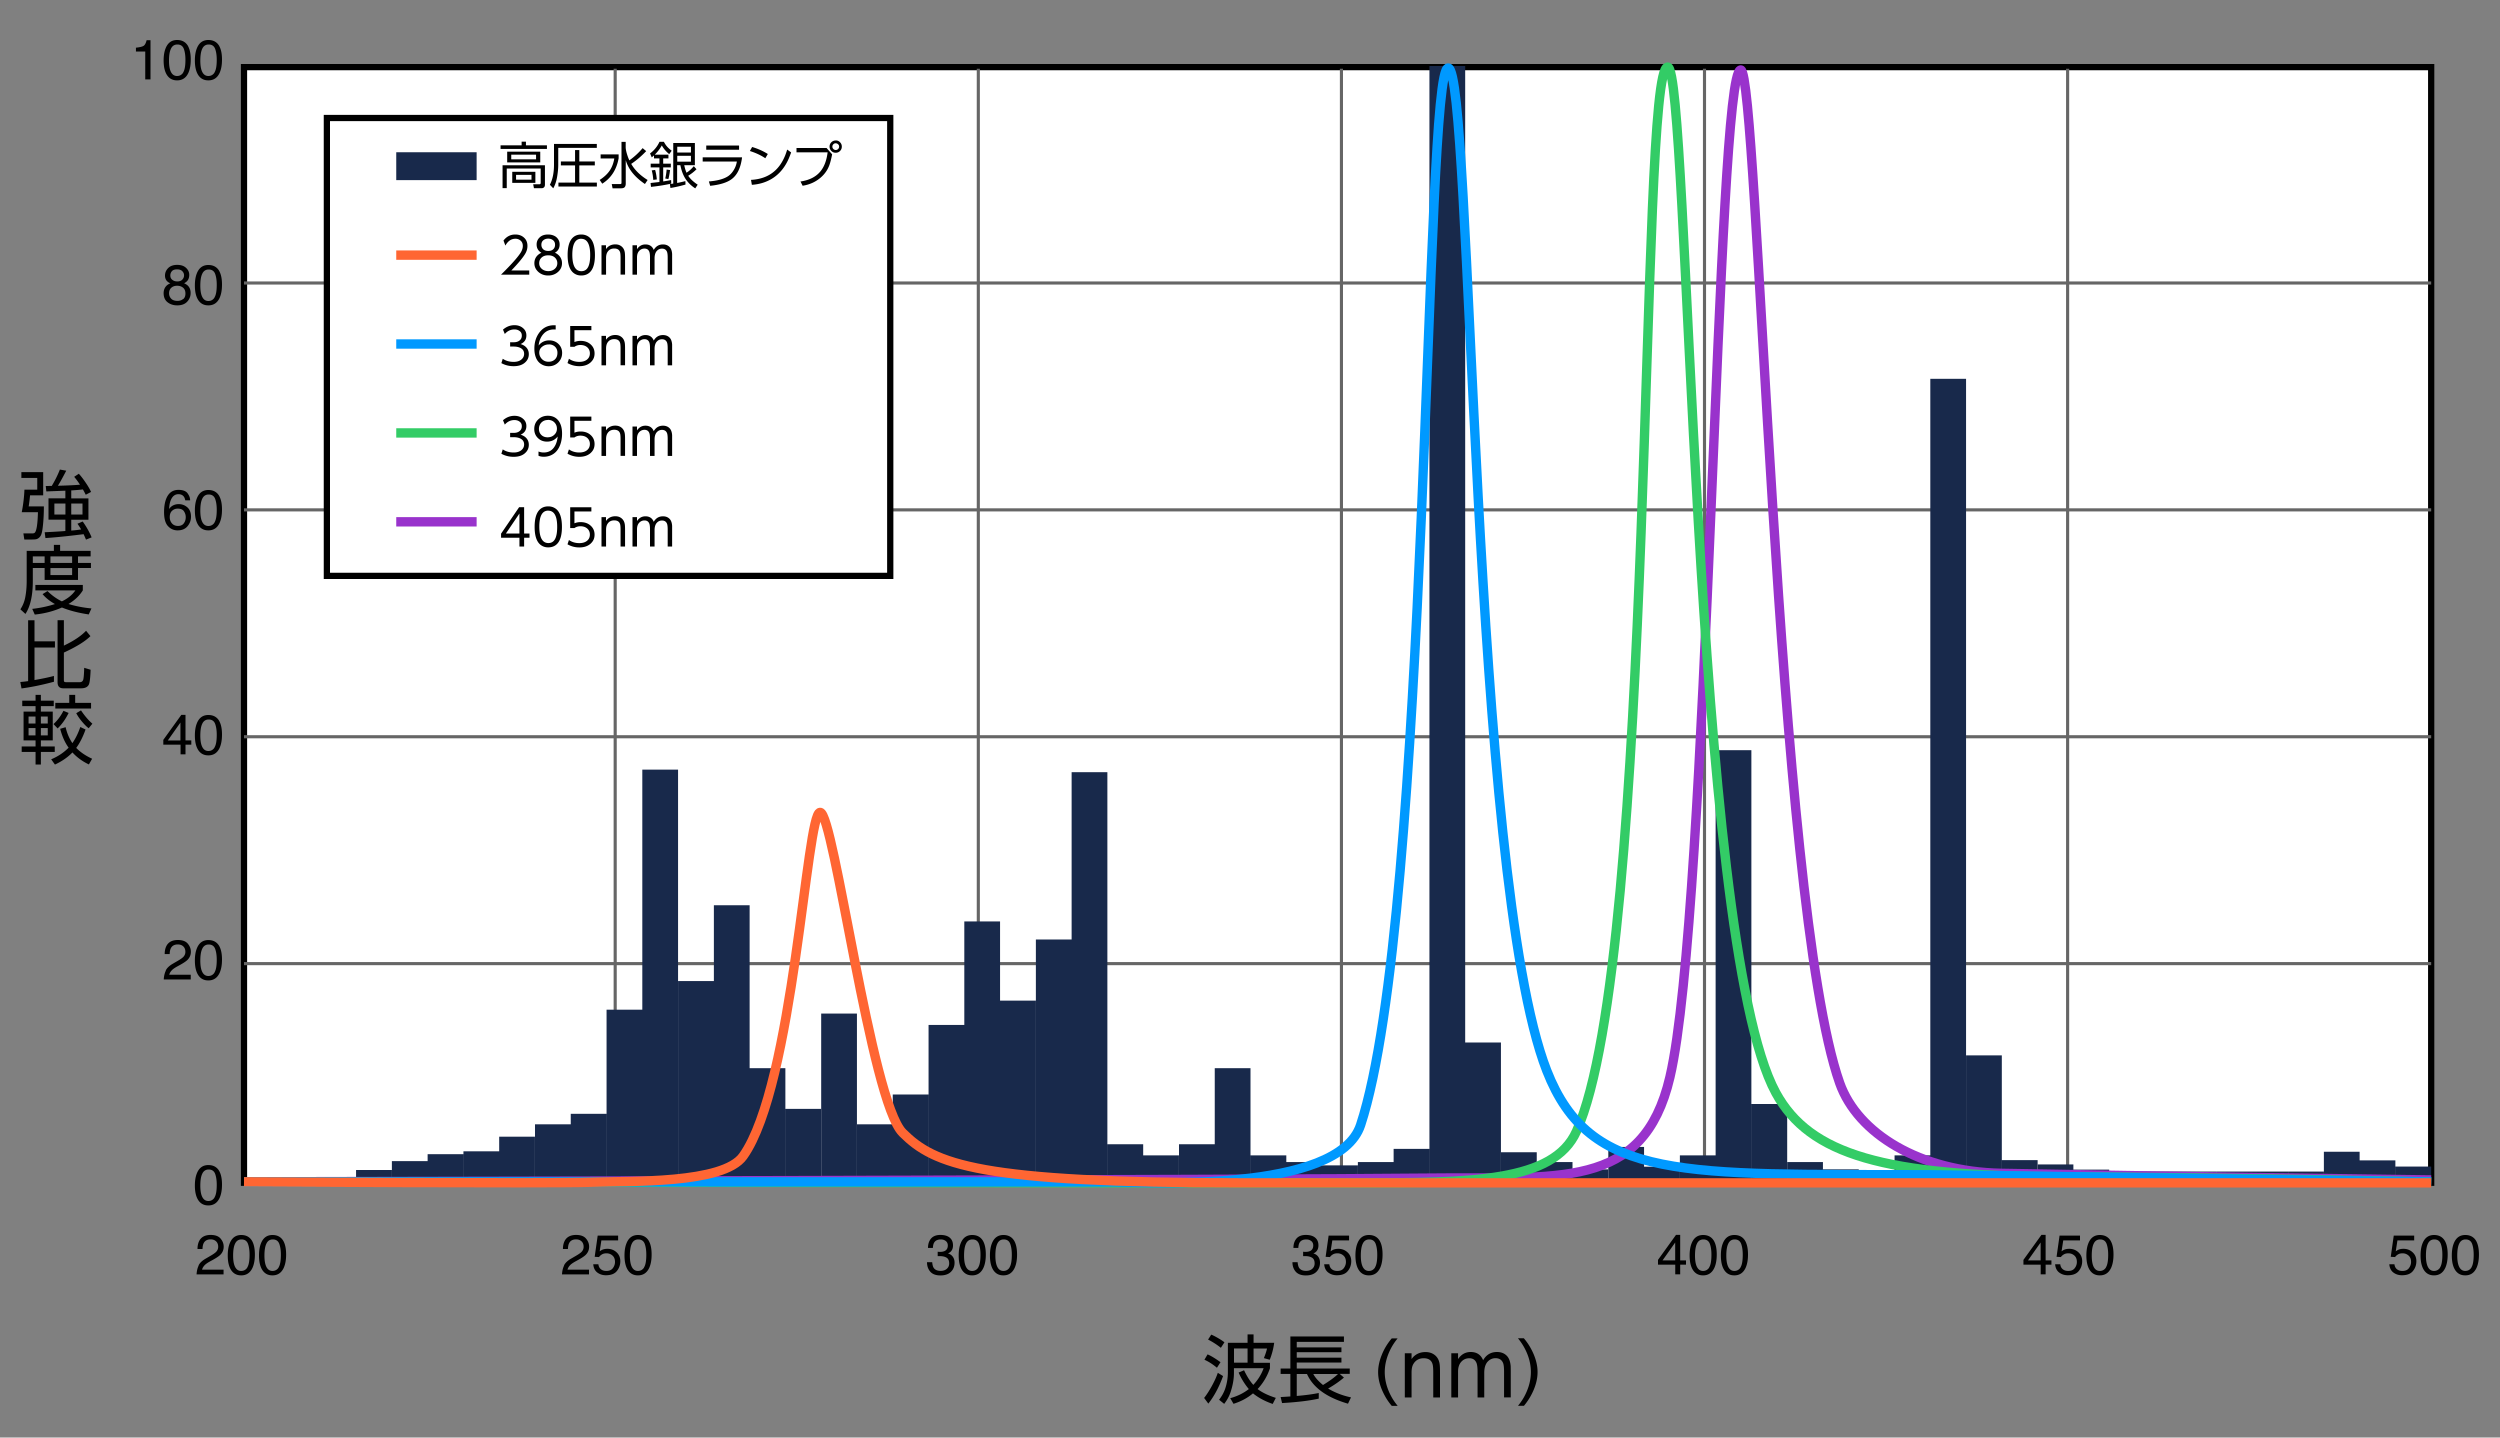 <svg xmlns="http://www.w3.org/2000/svg" id="a" viewBox="0 0 400 230"><rect x="0" y="0" width="400" height="230" fill="#808080" stroke="none"/><defs><style>.b{stroke:#3c6}.b,.c,.d,.e,.f,.g{stroke-miterlimit:10}.b,.c,.d,.f{stroke-width:1.5px}.b,.c,.d,.f,.g{fill:none}.h{fill:#18294b}.c{stroke:#93c}.d{stroke:#09f}.e{fill:#fff;stroke:#000}.f{stroke:#f63}.g{stroke:#666;stroke-width:.5px}</style></defs><path d="M39.04 10.74h349.95v178.5H39.04z" class="e"/><path d="M98.43 11v178.39M156.53 11v178.39M214.63 11v178.39M272.72 11v178.39M330.82 11v178.39M39.04 45.28h349.95M39.04 81.58h349.95M39.04 117.88h349.95M39.04 154.18h349.95" class="g"/><path d="M56.97 187.2h5.72v2.63h-5.72zM62.7 185.78h5.72v4.05H62.7zM68.42 184.67h5.72v5.17h-5.72zM74.15 184.21h5.72v5.62h-5.72zM79.87 181.87h5.72v7.96h-5.72zM85.6 179.89h5.72v9.94H85.6zM91.32 178.21h5.72v11.62h-5.72zM97.05 161.55h5.72v28.28h-5.72zM102.77 123.14h5.72v66.7h-5.72zM108.5 156.97h5.72v32.87h-5.72zM114.22 144.84h5.72v45h-5.72zM119.94 170.91h5.72v18.93h-5.72zM125.67 177.42h5.72v12.41h-5.72z" class="h"/><path d="M131.39 162.17h5.72v27.66h-5.72zM137.12 179.89h5.72v9.94h-5.72zM142.84 175.12h5.72v14.72h-5.72zM148.57 163.99h5.72v25.85h-5.72zM154.29 147.43h5.72v42.41h-5.72zM160.01 160.1h5.72v29.73h-5.72zM165.74 150.32h5.72v39.51h-5.72zM171.46 123.55h5.72v66.29h-5.72zM177.19 183.08h5.72v6.75h-5.72zM182.91 184.86h5.72v4.97h-5.72zM188.64 183.08h5.72v6.75h-5.72zM194.36 170.91h5.72v18.93h-5.72zM200.09 184.86h5.72v4.97h-5.72zM205.81 185.93h5.72v3.9h-5.72zM211.53 186.46h5.72v3.38h-5.72zM217.26 185.93h5.72v3.9h-5.72zM222.98 183.82h5.72v6.01h-5.72zM228.71 10.56h5.72v179.28h-5.72zM234.43 166.8h5.72v23.04h-5.72zM240.16 184.36h5.72v5.47h-5.72zM245.88 185.93h5.72v3.9h-5.72zM251.61 187.1h5.72v2.74h-5.72z" class="h"/><path d="M257.33 183.51h5.72v6.32h-5.72zM263.05 186.67h5.72v3.16h-5.72zM268.78 184.86h5.72v4.97h-5.72zM274.5 120.03h5.72v69.81h-5.72zM280.23 176.64h5.72v13.19h-5.72z" class="h"/><path d="M285.95 185.93h5.72v3.9h-5.72zM291.68 187.1h5.72v2.74h-5.72z" class="h"/><path d="M297.4 187.6h5.72v2.23h-5.72zM303.13 184.86h5.72v4.97h-5.72zM308.85 60.61h5.72v129.23h-5.72z" class="h"/><path d="M314.57 168.86h5.72v20.98h-5.72zM320.3 185.62h5.72v4.21h-5.72z" class="h"/><path d="M326.02 186.31h5.72v3.53h-5.72zM331.75 187.14h5.72v2.69h-5.72zM337.47 187.45h5.72v2.39h-5.72zM343.2 187.45h5.72v2.39h-5.72zM348.92 187.45h5.72v2.39h-5.72zM354.65 187.45h5.72v2.39h-5.72zM360.37 187.45h5.72v2.39h-5.72z" class="h"/><path d="M366.09 187.45h5.72v2.39h-5.72zM371.82 184.28h5.72v5.56h-5.72zM377.54 185.66h5.72v4.18h-5.72zM383.27 186.65h5.72v3.18h-5.72z" class="h"/><path d="M39.04 189.09s168.18-.31 189.21-.59 34.65 2.15 38.94-16.17c6.24-26.65 7.47-161.14 11.33-161.14 2.8 0 5.61 133.18 15.83 162.09 2.87 8.11 12.83 14.19 25.82 14.45 25.09.5 68.82 1.06 68.82 1.06" class="c"/><path d="M39.04 189.09s117.05.17 178.01.17c18.45 0 31.51-.1 35.18-8.24 12.72-28.2 9.98-170.29 14.6-170.29 3.48 0 3.83 139.49 17.31 164.13 5.46 9.99 17.49 13.28 45.32 13.42 29.26.15 59.53.83 59.53.83" class="b"/><path d="m39.04 189.09 139.19.02c4.83 0 35.84 1.92 39.47-9.12 11.06-33.62 10.15-169.11 14.01-169.11s3.66 129.41 15.77 160.42c6.95 17.79 21.93 16.54 60.94 16.66 4.59.01 80.56 1.15 80.56 1.15" class="d"/><path d="M39.04 189.09s49.06.29 55.44.07 21.23.3 24.42-4.18c8.12-11.38 10.12-55 12.32-55s8.14 46.2 13.2 51.26 12.1 8.02 54.34 8.02h190.22" class="f"/><path d="M52.3 18.88h90.14v73.26H52.3z" class="e"/><path d="M63.4 24.36h12.86v4.46H63.4z" class="h"/><path d="M63.4 40.82h12.86" class="f"/><path d="M63.4 55.04h12.86" class="d"/><path d="M63.4 69.27h12.86" class="b"/><path d="M63.4 83.49h12.86" class="c"/><path d="M87.51 23.25v.58h-7.42v-.58h3.37v-.58h.69v.58h3.36Zm-.32 3.2v3.06c0 .2-.04.34-.12.43a.48.48 0 0 1-.37.17h-1.27l-.12-.63h.99c.14.01.21-.07.21-.23v-2.28h-5.43v3.13h-.67v-3.66h6.77Zm-.75-2.18v1.71h-5.29v-1.71h5.29Zm-.67.48H81.8v.74h3.97v-.74Zm-.11 2.74v1.77h-3.7v-1.77h3.7Zm-.62.49h-2.47v.77h2.47v-.77ZM88.65 23.03h6.84v.63h-6.17v2.67c0 .59-.06 1.24-.18 1.95-.12.72-.33 1.34-.62 1.85l-.54-.57c.44-.84.66-1.92.66-3.24v-3.29Zm6.52 2.8v.63h-2.48v2.76h2.81v.63h-6.15v-.63h2.66v-2.76h-2.27v-.63h2.27v-1.82h.68v1.82h2.48ZM96.1 24.7h2.88v.63c-.33 1.81-1.2 3.16-2.62 4.06l-.41-.6c.71-.46 1.24-.96 1.6-1.49.36-.53.61-1.18.74-1.95H96.1v-.65Zm4.9 1.53c.56.98 1.44 1.84 2.62 2.57l-.43.64c-1.64-1.11-2.66-2.38-3.07-3.82v3.74c0 .28-.07.49-.21.62-.11.1-.3.15-.56.15h-1.34l-.13-.68h1.3c.12 0 .2-.02.23-.07.02-.03.03-.08.03-.18v-6.5h.67v.84c0 .36.11.85.32 1.46.08.24.17.46.27.66.8-.58 1.51-1.23 2.12-1.96l.57.48c-.75.79-1.55 1.48-2.41 2.05ZM104.76 24.75h2.19v.59h-.84v.85h1.22v.59h-1.22v2.25c.53-.08.95-.16 1.27-.22l.02.57c-.94.21-2.02.39-3.24.52l-.07-.62c.17-.02.65-.07 1.42-.16v-2.34h-1.4v-.59h1.4v-.85h-.87v-.47c-.1.09-.22.19-.36.31l-.27-.63c.67-.5 1.17-1.12 1.51-1.86h.7c.16.3.33.56.51.76.19.22.44.44.74.67l-.4.54c-.5-.41-.89-.87-1.18-1.39a6.8 6.8 0 0 1-1.12 1.47Zm.06 2.44c.13.45.22.95.27 1.52l-.57.07c-.03-.52-.11-1.02-.24-1.52l.54-.07Zm2.39.02c-.08.61-.17 1.09-.27 1.44l-.5-.09c.11-.47.19-.95.22-1.43l.55.08Zm1.15 2.06c.42-.08.86-.18 1.3-.29l.02.55c-.84.24-1.64.42-2.41.55l-.09-.62c.25-.04.43-.07.54-.09v-6.49h3.46v3.55h-1.7c.08.42.2.82.36 1.2.38-.22.77-.57 1.17-1.04l.43.49c-.4.4-.85.75-1.33 1.04.33.5.84.98 1.52 1.43l-.39.59c-.68-.44-1.22-.98-1.61-1.61-.36-.58-.61-1.28-.77-2.1h-.52v2.82Zm2.19-5.79h-2.19v.92h2.19v-.92Zm0 1.45h-2.19v.94h2.19v-.94ZM112.43 25.17h6.3c-.21 1.69-.78 2.86-1.72 3.53-.74.53-1.87.87-3.38 1.03l-.21-.7c1.38-.11 2.4-.39 3.09-.85.39-.27.73-.66 1-1.17.19-.35.32-.74.39-1.17h-5.47v-.67Zm.57-1.88h5.25v.67H113v-.67ZM120.35 23.52c.93.28 1.76.65 2.5 1.12l-.4.68c-.7-.48-1.53-.86-2.47-1.16l.36-.64Zm-.05 6.06-.14-.8c1.49-.08 2.72-.52 3.68-1.33.76-.63 1.35-1.5 1.8-2.61.09-.24.2-.54.31-.91l.63.46c-.24.69-.49 1.27-.75 1.73-.87 1.56-2.13 2.61-3.78 3.13-.55.17-1.13.28-1.75.32ZM127.43 23.68h4.82l.89 1.01c-.13.68-.27 1.24-.42 1.67-.28.8-.75 1.48-1.41 2.05-.8.69-1.76 1.13-2.89 1.31l-.34-.68c1.43-.21 2.49-.76 3.2-1.63.6-.74.98-1.75 1.14-3.04h-4.98v-.7Zm6.3-1.21c.28 0 .52.11.71.33.17.19.25.4.25.66 0 .29-.11.54-.32.73-.19.17-.4.25-.66.25a.93.93 0 0 1-.73-.33.955.955 0 0 1-.25-.66.97.97 0 0 1 1-.97Zm-.02.45c-.15 0-.28.06-.39.18-.09.1-.14.22-.14.36 0 .16.06.29.18.4.1.09.22.14.36.14.16 0 .29-.06.4-.18.09-.1.14-.23.14-.36 0-.16-.06-.29-.18-.39a.53.53 0 0 0-.37-.14ZM80.55 38.5c.49-.65 1.12-.98 1.9-.98.63 0 1.14.21 1.52.63.28.31.42.71.42 1.2 0 .44-.12.85-.35 1.24-.37.63-1.11 1.52-2.22 2.68h2.86v.68h-4.52c.92-.91 1.67-1.69 2.25-2.36.42-.49.71-.87.88-1.14.24-.38.36-.75.36-1.1 0-.38-.13-.67-.39-.88a1.21 1.21 0 0 0-.8-.27c-.66 0-1.19.36-1.6 1.09l-.3-.8ZM88.79 40.44c.14.06.27.13.39.22.49.37.74.85.74 1.46 0 .55-.21 1.01-.64 1.39-.43.38-.95.57-1.57.57s-1.14-.19-1.57-.57c-.42-.38-.64-.84-.64-1.39 0-.64.27-1.14.8-1.5.11-.07.22-.13.33-.18-.07-.04-.13-.07-.18-.11-.39-.29-.59-.69-.59-1.21 0-.44.15-.81.46-1.11.33-.33.79-.49 1.38-.49.4 0 .77.09 1.09.27.26.15.46.37.61.66.1.21.14.43.14.67 0 .52-.2.93-.59 1.21-.05.04-.12.08-.18.11Zm-1.07.41c-.44 0-.78.11-1.04.34-.28.24-.41.55-.41.92s.14.67.42.91c.28.24.63.36 1.05.36.4 0 .74-.12 1.02-.36.28-.25.41-.55.41-.91s-.14-.68-.41-.92c-.26-.23-.61-.34-1.04-.34Zm0-2.67c-.34 0-.61.1-.82.29-.19.17-.28.4-.28.69s.09.52.28.71c.19.19.47.28.83.28.34 0 .61-.09.8-.28.19-.18.28-.42.28-.71s-.09-.52-.28-.69c-.21-.19-.48-.29-.82-.29ZM93 37.52c.43 0 .81.11 1.15.34.69.47 1.04 1.45 1.04 2.95 0 1.09-.19 1.91-.56 2.45-.38.55-.93.82-1.65.82-.41 0-.79-.11-1.12-.34-.69-.47-1.04-1.45-1.04-2.94 0-1.1.19-1.92.56-2.46.38-.55.92-.82 1.62-.82Zm0 .68c-.96 0-1.43.86-1.43 2.57s.48 2.62 1.45 2.62 1.41-.86 1.41-2.59-.48-2.59-1.43-2.59ZM96.96 43.95h-.72v-4.71h.72v.62c.1-.16.23-.29.37-.4.31-.24.68-.36 1.11-.36s.74.11 1.02.34c.3.25.47.6.52 1.05.02.2.03.46.03.8v2.65h-.72v-2.65c0-.38-.02-.65-.05-.82-.1-.48-.42-.71-.97-.71-.49 0-.86.2-1.1.61-.13.22-.2.53-.2.92v2.65ZM104.72 43.95H104v-2.72c0-.42-.03-.73-.1-.92-.13-.36-.39-.54-.78-.54-.34 0-.63.13-.86.38-.23.25-.34.6-.34 1.04v2.76h-.72v-4.71h.72v.63c.34-.51.79-.76 1.35-.76.65 0 1.09.29 1.33.88.34-.59.83-.88 1.48-.88.47 0 .84.16 1.11.47.2.24.32.59.35 1.06v3.31h-.71v-2.71c0-.46-.04-.78-.11-.95-.14-.34-.41-.51-.8-.51-.31 0-.58.11-.8.34-.26.26-.39.67-.39 1.23v2.61ZM83.28 55.04c.31.1.57.23.77.4.37.31.56.72.56 1.23 0 .55-.22 1.01-.66 1.38-.43.36-1.02.54-1.77.54-.7 0-1.36-.16-1.96-.49l.22-.7c.5.34 1.08.5 1.75.5.51 0 .91-.12 1.21-.36.3-.24.46-.55.46-.93 0-.46-.23-.79-.7-.99-.26-.11-.58-.17-.96-.17h-.58v-.69h.59c.33 0 .6-.07.82-.21.31-.2.46-.48.46-.85s-.14-.61-.43-.79c-.2-.13-.45-.2-.75-.2-.6 0-1.12.24-1.54.73l-.29-.7c.54-.47 1.15-.71 1.83-.71.58 0 1.05.17 1.43.52.32.29.48.66.48 1.12 0 .65-.31 1.11-.93 1.38ZM88.89 52.71h-.24c-.67 0-1.22.22-1.64.66-.47.49-.74 1.12-.83 1.91.44-.55 1.01-.82 1.7-.82.57 0 1.05.18 1.44.54.41.38.62.87.62 1.47s-.21 1.11-.62 1.52c-.41.4-.92.61-1.52.61-.46 0-.87-.12-1.25-.37-.37-.24-.65-.6-.82-1.06-.16-.41-.23-.88-.23-1.4 0-.93.23-1.73.68-2.4.6-.89 1.42-1.33 2.47-1.33.08 0 .16 0 .26.01v.68Zm-1.09 2.4c-.36 0-.69.1-.98.31-.36.25-.54.58-.54 1 0 .25.06.49.19.71.12.21.28.39.48.52.24.16.52.23.82.23.42 0 .76-.13 1.02-.38.27-.26.4-.61.4-1.06 0-.38-.12-.68-.35-.93-.26-.27-.61-.41-1.04-.41ZM94.62 52.15v.68h-2.71v1.9c.3-.13.63-.19.98-.19.63 0 1.15.17 1.56.52.46.39.68.88.68 1.49s-.22 1.06-.65 1.45c-.45.39-1.04.59-1.79.59-.68 0-1.31-.17-1.89-.5l.23-.69c.47.33 1.02.5 1.65.5.56 0 .99-.14 1.29-.41.28-.25.41-.57.41-.96s-.15-.74-.45-.99c-.28-.23-.64-.34-1.07-.34-.36 0-.68.1-.95.29h-.68v-3.33h3.4ZM96.96 58.45h-.72v-4.71h.72v.62c.1-.16.23-.29.37-.4.31-.24.68-.36 1.11-.36s.74.11 1.02.34c.3.25.47.6.52 1.05.02.2.03.46.03.8v2.65h-.72v-2.65c0-.38-.02-.65-.05-.82-.1-.48-.42-.71-.97-.71-.49 0-.86.2-1.1.61-.13.22-.2.53-.2.92v2.65ZM104.72 58.45H104v-2.72c0-.42-.03-.73-.1-.92-.13-.36-.39-.54-.78-.54-.34 0-.63.13-.86.38-.23.25-.34.6-.34 1.04v2.76h-.72v-4.71h.72v.63c.34-.51.79-.76 1.35-.76.65 0 1.09.29 1.33.88.34-.59.83-.88 1.48-.88.47 0 .84.16 1.11.47.2.24.32.59.35 1.06v3.31h-.71v-2.71c0-.46-.04-.78-.11-.95-.14-.34-.41-.51-.8-.51-.31 0-.58.11-.8.34-.26.26-.39.67-.39 1.23v2.61ZM83.28 69.54c.31.1.57.23.77.4.37.31.56.72.56 1.23 0 .55-.22 1.01-.66 1.38-.43.36-1.02.54-1.77.54-.7 0-1.36-.16-1.96-.49l.22-.7c.5.34 1.08.5 1.75.5.51 0 .91-.12 1.21-.36.3-.24.46-.55.46-.93 0-.46-.23-.79-.7-.99-.26-.11-.58-.17-.96-.17h-.58v-.69h.59c.33 0 .6-.07.82-.21.31-.2.46-.48.46-.85s-.14-.61-.43-.79c-.2-.13-.45-.2-.75-.2-.6 0-1.12.24-1.54.73l-.29-.7c.54-.47 1.15-.71 1.83-.71.58 0 1.05.17 1.43.52.32.29.48.66.48 1.12 0 .65-.31 1.11-.93 1.38ZM86.16 72.24c.25.1.53.16.83.16.8 0 1.4-.35 1.8-1.05.23-.4.38-.91.44-1.51-.44.55-1.01.82-1.7.82-.57 0-1.05-.18-1.43-.54-.41-.38-.62-.87-.62-1.48s.21-1.11.62-1.51.93-.61 1.55-.61c.69 0 1.24.24 1.64.71.42.49.64 1.21.64 2.14 0 .66-.1 1.26-.3 1.8-.25.66-.62 1.16-1.12 1.48-.44.28-.94.43-1.5.43-.32 0-.61-.05-.85-.16v-.68Zm1.48-5.04c-.4 0-.73.13-1 .39-.27.28-.41.62-.41 1.04 0 .34.1.64.31.88.26.3.61.46 1.07.46s.83-.15 1.12-.45c.25-.25.38-.56.38-.93 0-.4-.14-.74-.42-1.02-.26-.26-.61-.39-1.05-.39ZM94.62 66.65v.68h-2.71v1.9c.3-.13.63-.19.98-.19.63 0 1.15.17 1.56.52.46.39.68.88.68 1.49s-.22 1.06-.65 1.45c-.45.39-1.04.59-1.79.59-.68 0-1.31-.17-1.89-.5l.23-.69c.47.33 1.02.5 1.65.5.56 0 .99-.14 1.29-.41.28-.25.41-.57.41-.96s-.15-.74-.45-.99c-.28-.23-.64-.34-1.07-.34-.36 0-.68.1-.95.29h-.68v-3.33h3.4ZM96.96 72.95h-.72v-4.71h.72v.62c.1-.16.23-.29.37-.4.31-.24.68-.36 1.11-.36s.74.11 1.02.34c.3.25.47.6.52 1.05.02.2.03.46.03.8v2.65h-.72v-2.65c0-.38-.02-.65-.05-.82-.1-.48-.42-.71-.97-.71-.49 0-.86.2-1.1.61-.13.22-.2.53-.2.92v2.65ZM104.72 72.95H104v-2.72c0-.42-.03-.73-.1-.92-.13-.36-.39-.54-.78-.54-.34 0-.63.13-.86.38-.23.25-.34.6-.34 1.04v2.76h-.72v-4.71h.72v.63c.34-.51.79-.76 1.35-.76.65 0 1.09.29 1.33.88.34-.59.83-.88 1.48-.88.47 0 .84.16 1.11.47.2.24.32.59.35 1.06v3.31h-.71v-2.71c0-.46-.04-.78-.11-.95-.14-.34-.41-.51-.8-.51-.31 0-.58.11-.8.34-.26.26-.39.67-.39 1.23v2.61ZM83.86 87.45h-.75v-1.41h-2.94v-.65l2.89-4.24h.8v4.22h.86v.67h-.86v1.41Zm-2.92-2.08h2.17v-3.21l-2.17 3.21ZM87.72 81.02c.43 0 .81.11 1.15.34.69.47 1.04 1.45 1.04 2.95 0 1.09-.19 1.91-.56 2.45-.38.55-.93.82-1.65.82-.41 0-.79-.11-1.12-.34-.69-.47-1.04-1.45-1.04-2.94 0-1.1.19-1.92.56-2.46.38-.55.92-.82 1.62-.82Zm0 .68c-.96 0-1.43.86-1.43 2.57s.48 2.62 1.45 2.62 1.41-.86 1.41-2.59-.48-2.59-1.43-2.59ZM94.62 81.15v.68h-2.71v1.9c.3-.13.63-.19.98-.19.63 0 1.15.17 1.56.52.46.39.68.88.68 1.49s-.22 1.06-.65 1.45c-.45.39-1.04.59-1.79.59-.68 0-1.31-.17-1.89-.5l.23-.69c.47.33 1.02.5 1.65.5.56 0 .99-.14 1.29-.41.28-.25.41-.57.41-.96s-.15-.74-.45-.99c-.28-.23-.64-.34-1.07-.34-.36 0-.68.1-.95.29h-.68v-3.33h3.4ZM96.96 87.45h-.72v-4.71h.72v.62c.1-.16.23-.29.37-.4.31-.24.68-.36 1.11-.36s.74.11 1.02.34c.3.25.47.6.52 1.05.02.2.03.46.03.8v2.65h-.72v-2.65c0-.38-.02-.65-.05-.82-.1-.48-.42-.71-.97-.71-.49 0-.86.2-1.1.61-.13.22-.2.53-.2.92v2.65ZM104.72 87.45H104v-2.72c0-.42-.03-.73-.1-.92-.13-.36-.39-.54-.78-.54-.34 0-.63.13-.86.38-.23.25-.34.6-.34 1.04v2.76h-.72v-4.71h.72v.63c.34-.51.79-.76 1.35-.76.65 0 1.09.29 1.33.88.34-.59.83-.88 1.48-.88.47 0 .84.16 1.11.47.2.24.32.59.35 1.06v3.31h-.71v-2.71c0-.46-.04-.78-.11-.95-.14-.34-.41-.51-.8-.51-.31 0-.58.11-.8.34-.26.26-.39.67-.39 1.23v2.61ZM21.75 8.24v-.61c.57-.06.97-.15 1.2-.28.23-.13.39-.44.51-.92h.62v6.27h-.84V8.24h-1.48ZM30.1 7.41c.28.52.42 1.23.42 2.13 0 .86-.13 1.56-.38 2.12-.37.8-.97 1.2-1.81 1.2-.76 0-1.32-.33-1.69-.98-.31-.55-.46-1.28-.46-2.21 0-.71.09-1.33.28-1.84.35-.96.97-1.43 1.88-1.43.81 0 1.4.34 1.77 1.01Zm-.8 4.19c.24-.36.37-1.04.37-2.03 0-.71-.09-1.3-.26-1.76-.18-.46-.52-.69-1.03-.69-.47 0-.81.22-1.02.66-.22.44-.32 1.08-.32 1.94 0 .64.07 1.16.21 1.55.21.59.57.89 1.08.89.41 0 .74-.18.98-.54ZM35.1 7.41c.28.52.42 1.23.42 2.13 0 .86-.13 1.56-.38 2.12-.37.8-.97 1.2-1.81 1.2-.76 0-1.32-.33-1.69-.98-.31-.55-.46-1.28-.46-2.21 0-.71.09-1.33.28-1.84.35-.96.97-1.43 1.88-1.43.81 0 1.4.34 1.77 1.01Zm-.79 4.19c.24-.36.37-1.04.37-2.03 0-.71-.09-1.3-.26-1.76-.18-.46-.52-.69-1.03-.69-.47 0-.81.22-1.02.66-.22.44-.32 1.08-.32 1.94 0 .64.07 1.16.21 1.55.21.59.57.89 1.08.89.41 0 .74-.18.98-.54ZM26.75 45.01c-.23-.23-.35-.54-.35-.91 0-.47.17-.87.51-1.21.34-.34.82-.51 1.44-.51s1.08.16 1.42.48c.34.32.51.69.51 1.11 0 .39-.1.71-.3.95-.11.14-.28.27-.52.4.26.12.47.26.62.41.28.29.42.67.42 1.14 0 .55-.19 1.02-.56 1.41s-.9.58-1.58.58c-.61 0-1.13-.17-1.55-.5-.42-.33-.63-.82-.63-1.45 0-.37.09-.69.27-.96.18-.27.45-.48.81-.62-.22-.09-.39-.2-.51-.33Zm2.56 2.85c.24-.2.36-.49.36-.89s-.12-.72-.37-.93-.57-.32-.96-.32-.69.11-.93.32c-.24.22-.36.51-.36.89 0 .33.11.61.33.85.22.24.56.36 1.01.36.37 0 .67-.1.91-.3Zm-.15-3.12c.2-.2.29-.43.29-.7 0-.23-.09-.45-.28-.65-.19-.2-.47-.29-.85-.29s-.66.1-.82.29c-.17.2-.25.43-.25.69 0 .3.11.53.33.7.22.17.48.25.78.25.35 0 .62-.1.82-.29ZM35.1 43.41c.28.52.42 1.23.42 2.13 0 .86-.13 1.56-.38 2.12-.37.8-.97 1.2-1.81 1.2-.76 0-1.32-.33-1.69-.98-.31-.55-.46-1.28-.46-2.21 0-.71.09-1.33.28-1.84.35-.96.97-1.43 1.88-1.43.81 0 1.4.34 1.77 1.01Zm-.79 4.19c.24-.36.37-1.04.37-2.03 0-.71-.09-1.3-.26-1.76-.18-.46-.52-.69-1.03-.69-.47 0-.81.22-1.02.66-.22.44-.32 1.08-.32 1.94 0 .64.07 1.16.21 1.55.21.59.57.89 1.08.89.41 0 .74-.18.98-.54ZM30 78.92c.28.37.42.74.42 1.13h-.78c-.05-.25-.12-.44-.22-.58-.19-.26-.48-.4-.87-.4-.44 0-.79.2-1.05.61s-.41.99-.44 1.76c.18-.27.41-.47.69-.6.25-.12.53-.18.84-.18.53 0 .99.17 1.38.51s.59.84.59 1.51c0 .57-.19 1.08-.56 1.52-.37.44-.9.66-1.59.66-.59 0-1.1-.22-1.52-.67-.43-.45-.64-1.2-.64-2.26 0-.78.1-1.45.29-1.99.37-1.04 1.04-1.56 2.01-1.56.7 0 1.19.18 1.47.55Zm-.59 4.81c.21-.28.31-.61.31-.99 0-.32-.09-.63-.28-.92-.18-.29-.52-.44-1.01-.44-.34 0-.64.11-.89.34-.26.23-.38.57-.38 1.02 0 .4.12.73.35 1 .23.27.56.41.97.41s.73-.14.93-.42ZM35.1 79.41c.28.52.42 1.23.42 2.13 0 .86-.13 1.56-.38 2.12-.37.8-.97 1.2-1.81 1.2-.76 0-1.32-.33-1.69-.98-.31-.55-.46-1.28-.46-2.21 0-.71.09-1.33.28-1.84.35-.96.97-1.43 1.88-1.43.81 0 1.4.34 1.77 1.01Zm-.79 4.19c.24-.36.37-1.04.37-2.03 0-.71-.09-1.3-.26-1.76-.18-.46-.52-.69-1.03-.69-.47 0-.81.22-1.02.66-.22.44-.32 1.08-.32 1.94 0 .64.07 1.16.21 1.55.21.59.57.89 1.08.89.41 0 .74-.18.98-.54ZM28.89 120.69v-1.54h-2.76v-.77l2.88-4h.67v4.08h.93v.69h-.93v1.54h-.79Zm-.02-2.22v-2.86l-2.02 2.86h2.02ZM35.1 115.41c.28.52.42 1.23.42 2.13 0 .86-.13 1.56-.38 2.12-.37.8-.97 1.2-1.81 1.2-.76 0-1.32-.33-1.69-.98-.31-.55-.46-1.28-.46-2.21 0-.71.09-1.33.28-1.84.35-.96.97-1.43 1.88-1.43.81 0 1.4.34 1.77 1.01Zm-.79 4.19c.24-.36.37-1.04.37-2.03 0-.71-.09-1.3-.26-1.76-.18-.46-.52-.69-1.03-.69-.47 0-.81.22-1.02.66-.22.44-.32 1.08-.32 1.94 0 .64.07 1.16.21 1.55.21.59.57.89 1.08.89.41 0 .74-.18.98-.54ZM26.52 155.28c.19-.4.58-.77 1.14-1.09l.84-.49c.38-.22.64-.41.8-.56.24-.24.36-.52.36-.84 0-.37-.11-.66-.33-.87s-.51-.32-.88-.32c-.54 0-.92.21-1.12.62-.11.22-.17.53-.18.92h-.8c0-.55.11-.99.3-1.34.34-.61.95-.91 1.81-.91.72 0 1.25.19 1.58.58s.5.82.5 1.3c0 .5-.18.93-.53 1.29-.21.21-.57.46-1.1.76l-.6.33c-.29.16-.51.31-.68.45-.29.26-.48.54-.55.85h3.44v.75H26.2c.03-.54.14-1.01.34-1.42ZM35.1 151.41c.28.52.42 1.23.42 2.13 0 .86-.13 1.56-.38 2.12-.37.8-.97 1.21-1.81 1.21-.76 0-1.32-.33-1.69-.98-.31-.55-.46-1.28-.46-2.21 0-.71.09-1.33.28-1.84.35-.96.97-1.43 1.88-1.43.81 0 1.4.34 1.77 1.01Zm-.79 4.19c.24-.36.37-1.04.37-2.03 0-.71-.09-1.3-.26-1.76-.18-.46-.52-.69-1.03-.69-.47 0-.81.22-1.02.66-.22.44-.32 1.08-.32 1.94 0 .64.07 1.16.21 1.55.21.59.57.89 1.08.89.41 0 .74-.18.98-.54ZM35.1 187.41c.28.52.42 1.23.42 2.13 0 .86-.13 1.56-.38 2.12-.37.8-.97 1.21-1.81 1.21-.76 0-1.32-.33-1.69-.98-.31-.55-.46-1.28-.46-2.21 0-.71.09-1.33.28-1.84.35-.96.97-1.43 1.88-1.43.81 0 1.4.34 1.77 1.01Zm-.79 4.19c.24-.36.37-1.04.37-2.03 0-.71-.09-1.3-.26-1.76-.18-.46-.52-.69-1.03-.69-.47 0-.81.22-1.02.66-.22.44-.32 1.08-.32 1.94 0 .64.07 1.16.21 1.55.21.59.57.89 1.08.89.41 0 .74-.18.98-.54ZM31.77 202.47c.19-.4.58-.77 1.14-1.09l.84-.49c.38-.22.64-.41.8-.56.24-.24.36-.52.36-.84 0-.37-.11-.66-.33-.87s-.51-.32-.88-.32c-.54 0-.92.21-1.12.62-.11.22-.17.53-.18.92h-.8c0-.55.11-.99.3-1.34.34-.61.95-.91 1.81-.91.72 0 1.25.19 1.58.58s.5.82.5 1.3c0 .5-.18.93-.53 1.29-.21.21-.57.46-1.1.76l-.6.33c-.29.16-.51.31-.68.45-.29.26-.48.54-.55.85h3.44v.75h-4.32c.03-.54.14-1.01.34-1.42ZM40.36 198.6c.28.52.42 1.23.42 2.13 0 .86-.13 1.56-.38 2.12-.37.8-.97 1.21-1.81 1.21-.76 0-1.32-.33-1.69-.98-.31-.55-.46-1.28-.46-2.21 0-.71.09-1.33.28-1.84.35-.96.97-1.43 1.88-1.43.81 0 1.4.34 1.77 1.01Zm-.8 4.19c.24-.36.37-1.04.37-2.03 0-.71-.09-1.3-.26-1.76-.18-.46-.52-.69-1.03-.69-.47 0-.81.22-1.02.66-.22.44-.32 1.08-.32 1.94 0 .64.07 1.16.21 1.55.21.59.57.89 1.08.89.41 0 .74-.18.98-.54ZM45.36 198.6c.28.52.42 1.23.42 2.13 0 .86-.13 1.56-.38 2.12-.37.8-.97 1.21-1.81 1.21-.76 0-1.32-.33-1.69-.98-.31-.55-.46-1.28-.46-2.21 0-.71.09-1.33.28-1.84.35-.96.97-1.43 1.88-1.43.81 0 1.4.34 1.77 1.01Zm-.79 4.19c.24-.36.37-1.04.37-2.03 0-.71-.09-1.3-.26-1.76-.18-.46-.52-.69-1.03-.69-.47 0-.81.22-1.02.66-.22.44-.32 1.08-.32 1.94 0 .64.07 1.16.21 1.55.21.59.57.89 1.08.89.41 0 .74-.18.98-.54ZM90.24 202.47c.19-.4.58-.77 1.14-1.09l.84-.49c.38-.22.64-.41.8-.56.24-.24.36-.52.36-.84 0-.37-.11-.66-.33-.87s-.51-.32-.88-.32c-.54 0-.92.21-1.12.62-.11.22-.17.53-.18.92h-.8c0-.55.11-.99.3-1.34.34-.61.95-.91 1.81-.91.72 0 1.25.19 1.58.58s.5.82.5 1.3c0 .5-.18.93-.53 1.29-.21.21-.57.46-1.1.76l-.6.33c-.29.16-.51.31-.68.45-.29.26-.48.54-.55.85h3.44v.75h-4.32c.03-.54.14-1.01.34-1.42ZM95.74 202.28c.05.45.26.76.63.94.19.09.4.13.65.13.47 0 .82-.15 1.04-.45s.34-.63.34-.99c0-.44-.13-.78-.4-1.02s-.59-.36-.96-.36c-.27 0-.51.05-.7.16-.2.11-.36.25-.5.44l-.69-.04.48-3.39h3.27v.76h-2.68l-.27 1.75c.15-.11.29-.19.42-.25.23-.1.51-.15.81-.15.58 0 1.07.19 1.47.56.4.37.6.84.6 1.42s-.18 1.12-.55 1.57c-.37.46-.95.68-1.76.68-.51 0-.97-.14-1.36-.43-.39-.29-.61-.73-.66-1.33h.82ZM103.84 198.6c.28.52.42 1.23.42 2.13 0 .86-.13 1.56-.38 2.12-.37.8-.97 1.21-1.81 1.21-.76 0-1.32-.33-1.69-.98-.31-.55-.46-1.28-.46-2.21 0-.71.09-1.33.28-1.84.35-.96.97-1.43 1.88-1.43.81 0 1.4.34 1.77 1.01Zm-.8 4.19c.24-.36.37-1.04.37-2.03 0-.71-.09-1.3-.26-1.76-.18-.46-.52-.69-1.03-.69-.47 0-.81.22-1.02.66-.22.44-.32 1.08-.32 1.94 0 .64.07 1.16.21 1.55.21.59.57.89 1.08.89.41 0 .74-.18.98-.54ZM148.82 203.44c-.34-.41-.5-.91-.5-1.49h.83c.04.41.11.7.23.89.21.33.58.5 1.11.5.42 0 .75-.11 1-.33s.38-.51.38-.86c0-.43-.13-.74-.4-.91-.27-.17-.63-.26-1.11-.26h-.33v-.7c.08 0 .15.01.21.02s.12 0 .18 0c.3 0 .54-.05.73-.14.33-.16.5-.46.5-.88 0-.31-.11-.55-.33-.72s-.48-.25-.78-.25c-.53 0-.89.18-1.09.53-.11.19-.17.47-.19.83h-.78c0-.47.09-.87.28-1.2.32-.59.89-.88 1.7-.88.64 0 1.14.14 1.49.43.35.29.53.7.53 1.24 0 .39-.1.7-.31.94-.13.15-.3.27-.5.35.33.09.59.27.78.53.19.26.28.58.28.95 0 .6-.2 1.09-.59 1.47s-.96.57-1.68.57-1.28-.21-1.62-.61ZM157.31 198.6c.28.52.42 1.23.42 2.13 0 .86-.13 1.56-.38 2.12-.37.8-.97 1.21-1.81 1.21-.76 0-1.32-.33-1.69-.98-.31-.55-.46-1.28-.46-2.21 0-.71.09-1.33.28-1.84.35-.96.97-1.43 1.88-1.43.81 0 1.4.34 1.77 1.01Zm-.8 4.19c.24-.36.37-1.04.37-2.03 0-.71-.09-1.3-.26-1.76-.18-.46-.52-.69-1.03-.69-.47 0-.81.22-1.02.66-.22.44-.32 1.08-.32 1.94 0 .64.07 1.16.21 1.55.21.59.57.89 1.08.89.41 0 .74-.18.98-.54ZM162.31 198.6c.28.52.42 1.23.42 2.13 0 .86-.13 1.56-.38 2.12-.37.8-.97 1.21-1.81 1.21-.76 0-1.32-.33-1.69-.98-.31-.55-.46-1.28-.46-2.21 0-.71.09-1.33.28-1.84.35-.96.97-1.43 1.88-1.43.81 0 1.4.34 1.77 1.01Zm-.79 4.19c.24-.36.37-1.04.37-2.03 0-.71-.09-1.3-.26-1.76-.18-.46-.52-.69-1.03-.69-.47 0-.81.22-1.02.66-.22.44-.32 1.08-.32 1.94 0 .64.07 1.16.21 1.55.21.59.57.89 1.08.89.41 0 .74-.18.98-.54ZM207.29 203.44c-.34-.41-.5-.91-.5-1.49h.83c.04.41.11.7.23.89.21.33.58.5 1.11.5.42 0 .75-.11 1-.33s.38-.51.38-.86c0-.43-.13-.74-.4-.91-.27-.17-.63-.26-1.11-.26h-.33v-.7c.08 0 .15.01.21.02s.12 0 .18 0c.3 0 .54-.05.73-.14.33-.16.5-.46.5-.88 0-.31-.11-.55-.33-.72s-.48-.25-.78-.25c-.53 0-.89.18-1.09.53-.11.19-.17.47-.19.83h-.78c0-.47.09-.87.28-1.2.32-.59.89-.88 1.7-.88.64 0 1.14.14 1.49.43.35.29.53.7.53 1.24 0 .39-.1.7-.31.94-.13.15-.3.27-.5.35.33.09.59.27.78.53.19.26.28.58.28.95 0 .6-.2 1.09-.59 1.47s-.96.57-1.68.57-1.28-.21-1.62-.61ZM212.69 202.28c.05.45.26.76.63.94.19.09.4.13.65.13.47 0 .82-.15 1.04-.45s.34-.63.34-.99c0-.44-.13-.78-.4-1.02s-.59-.36-.96-.36c-.27 0-.51.05-.7.16-.2.11-.36.25-.5.44l-.69-.04.48-3.39h3.27v.76h-2.68l-.27 1.75c.15-.11.29-.19.42-.25.23-.1.51-.15.81-.15.58 0 1.07.19 1.47.56.4.37.6.84.6 1.42s-.18 1.12-.55 1.57c-.37.46-.95.68-1.76.68-.51 0-.97-.14-1.36-.43-.39-.29-.61-.73-.66-1.33h.82ZM220.79 198.6c.28.52.42 1.23.42 2.13 0 .86-.13 1.56-.38 2.12-.37.8-.97 1.21-1.81 1.21-.76 0-1.32-.33-1.69-.98-.31-.55-.46-1.28-.46-2.21 0-.71.09-1.33.28-1.84.35-.96.97-1.43 1.88-1.43.81 0 1.4.34 1.77 1.01Zm-.8 4.19c.24-.36.37-1.04.37-2.03 0-.71-.09-1.3-.26-1.76-.18-.46-.52-.69-1.03-.69-.47 0-.81.22-1.02.66-.22.44-.32 1.08-.32 1.94 0 .64.07 1.16.21 1.55.21.59.57.89 1.08.89.41 0 .74-.18.98-.54ZM268.04 203.89v-1.54h-2.76v-.77l2.88-4h.67v4.08h.93v.69h-.93v1.54h-.79Zm-.01-2.23v-2.86l-2.02 2.86h2.02ZM274.26 198.6c.28.52.42 1.23.42 2.13 0 .86-.13 1.56-.38 2.12-.37.8-.97 1.21-1.81 1.21-.76 0-1.32-.33-1.69-.98-.31-.55-.46-1.28-.46-2.21 0-.71.09-1.33.28-1.84.35-.96.97-1.43 1.88-1.43.81 0 1.4.34 1.77 1.01Zm-.8 4.19c.24-.36.37-1.04.37-2.03 0-.71-.09-1.3-.26-1.76-.18-.46-.52-.69-1.03-.69-.47 0-.81.22-1.02.66-.22.44-.32 1.08-.32 1.94 0 .64.07 1.16.21 1.55.21.59.57.89 1.08.89.41 0 .74-.18.98-.54ZM279.26 198.6c.28.52.42 1.23.42 2.13 0 .86-.13 1.56-.38 2.12-.37.8-.97 1.21-1.81 1.21-.76 0-1.32-.33-1.69-.98-.31-.55-.46-1.28-.46-2.21 0-.71.09-1.33.28-1.84.35-.96.97-1.43 1.88-1.43.81 0 1.4.34 1.77 1.01Zm-.79 4.19c.24-.36.37-1.04.37-2.03 0-.71-.09-1.3-.26-1.76-.18-.46-.52-.69-1.03-.69-.47 0-.81.22-1.02.66-.22.44-.32 1.08-.32 1.94 0 .64.07 1.16.21 1.55.21.59.57.89 1.08.89.41 0 .74-.18.98-.54ZM326.51 203.89v-1.54h-2.76v-.77l2.88-4h.67v4.08h.93v.69h-.93v1.54h-.79Zm-.01-2.23v-2.86l-2.02 2.86h2.02ZM329.64 202.28c.05.45.26.76.63.94.19.09.4.13.65.13.47 0 .82-.15 1.04-.45.23-.3.34-.63.34-.99 0-.44-.13-.78-.4-1.02s-.59-.36-.96-.36c-.27 0-.51.05-.7.16-.2.11-.36.25-.5.44l-.69-.04.48-3.39h3.27v.76h-2.68l-.27 1.75c.15-.11.29-.19.42-.25.23-.1.51-.15.81-.15.58 0 1.07.19 1.47.56.4.37.6.84.6 1.42s-.18 1.12-.55 1.57c-.37.46-.95.68-1.76.68-.51 0-.97-.14-1.36-.43-.39-.29-.61-.73-.66-1.33h.82ZM337.74 198.6c.28.52.42 1.23.42 2.13 0 .86-.13 1.56-.38 2.12-.37.8-.97 1.21-1.81 1.21-.76 0-1.32-.33-1.69-.98-.31-.55-.46-1.28-.46-2.21 0-.71.09-1.33.28-1.84.35-.96.97-1.43 1.88-1.43.81 0 1.4.34 1.77 1.01Zm-.8 4.19c.24-.36.37-1.04.37-2.03 0-.71-.09-1.3-.26-1.76-.18-.46-.52-.69-1.03-.69-.47 0-.81.22-1.02.66-.22.44-.32 1.08-.32 1.94 0 .64.07 1.16.21 1.55.21.59.57.89 1.08.89.41 0 .74-.18.98-.54ZM383.11 202.28c.05.45.26.76.63.94.19.09.4.13.65.13.47 0 .82-.15 1.04-.45s.34-.63.34-.99c0-.44-.13-.78-.4-1.02s-.59-.36-.96-.36c-.27 0-.51.05-.7.16-.2.11-.36.25-.5.44l-.69-.04.48-3.39h3.27v.76h-2.68l-.27 1.75c.15-.11.29-.19.42-.25.23-.1.5-.15.81-.15.58 0 1.07.19 1.47.56.4.37.6.84.6 1.42s-.18 1.12-.55 1.57c-.37.46-.95.68-1.76.68-.51 0-.97-.14-1.36-.43-.39-.29-.61-.73-.66-1.33h.82ZM391.21 198.6c.28.52.42 1.23.42 2.13 0 .86-.13 1.56-.38 2.12-.37.8-.97 1.21-1.81 1.21-.76 0-1.32-.33-1.69-.98-.31-.55-.46-1.28-.46-2.21 0-.71.09-1.33.28-1.84.35-.96.97-1.43 1.88-1.43.81 0 1.4.34 1.77 1.01Zm-.8 4.19c.24-.36.37-1.04.37-2.03 0-.71-.09-1.3-.26-1.76-.18-.46-.52-.69-1.03-.69-.47 0-.81.22-1.02.66-.22.44-.32 1.08-.32 1.94 0 .64.07 1.16.21 1.55.21.59.57.89 1.08.89.41 0 .74-.18.98-.54ZM396.21 198.6c.28.52.42 1.23.42 2.13 0 .86-.13 1.56-.38 2.12-.37.8-.97 1.21-1.81 1.21-.76 0-1.32-.33-1.69-.98-.31-.55-.46-1.28-.46-2.21 0-.71.09-1.33.28-1.84.35-.96.97-1.43 1.88-1.43.81 0 1.4.34 1.77 1.01Zm-.79 4.19c.24-.36.37-1.04.37-2.03 0-.71-.09-1.3-.26-1.76-.18-.46-.52-.69-1.03-.69-.47 0-.81.22-1.02.66-.22.44-.32 1.08-.32 1.94 0 .64.07 1.16.21 1.55.21.59.57.89 1.08.89.41 0 .74-.18.98-.54ZM3.42 75.54h3.49v3.71h-2.1c-.04.43-.1.95-.19 1.58l-.03.19h2.43c0 1.1-.05 2.15-.16 3.15-.08.75-.19 1.25-.32 1.49-.16.29-.38.49-.66.59-.15.05-.38.07-.7.07H3.89l-.15-.98h1.39c.19.01.32-.02.41-.09.3-.24.48-1.34.53-3.3H3.48c.24-1.22.38-2.42.43-3.6h2.05v-1.88H3.42v-.92Zm7.98 2.93v1.27h2.75v3.42H11.4v1.73c.5-.04 1.03-.09 1.58-.18-.2-.34-.39-.65-.59-.91l.84-.36c.59.82 1.07 1.67 1.43 2.54l-.9.36c-.14-.34-.27-.63-.38-.87l-1.42.17c-1.77.21-3.33.36-4.69.45l-.12-.93c1.24-.06 2.35-.12 3.31-.2v-1.81h-2.7v-3.42h2.7v-1.22c-1.82.07-2.84.11-3.05.12l-.09-.87c.16 0 .37 0 .63-.01h.33c.51-.85.95-1.72 1.3-2.62l1.02.18c-.65 1.25-1.1 2.05-1.34 2.41 1.62-.04 2.8-.1 3.54-.17-.31-.47-.62-.89-.93-1.26l.74-.49c.32.34.67.79 1.06 1.37.41.59.71 1.11.9 1.54l-.85.45c-.19-.38-.34-.66-.46-.85-.49.06-1.12.11-1.89.16Zm-.93 2.1H8.7v1.75h1.77v-1.75Zm2.73 0h-1.8v1.75h1.8v-1.75ZM4.27 88.14h4.35v-.96h1v.96h4.88v.88h-2.02v1.05h2.07v.81h-2.07v1.91H7.14v-1.91H5.25v2.1c0 2.29-.39 4.04-1.18 5.25l-.81-.74c.4-.6.66-1.26.79-1.98.15-.8.22-1.65.22-2.57v-4.8Zm6.7 8.5c1.09.34 2.31.58 3.66.71l-.43.96c-1.67-.25-3.1-.62-4.29-1.11-1.33.59-2.78.97-4.35 1.13l-.4-.91c1.24-.14 2.45-.39 3.63-.77-.84-.48-1.5-1.01-1.98-1.59l.79-.49c.68.68 1.44 1.23 2.3 1.65.95-.46 1.67-1.04 2.16-1.76h-6.4v-.87h7.59v.87c-.53.85-1.29 1.58-2.28 2.17Zm-3.83-7.62H5.25v1.05h1.89v-1.05Zm4.4 0H8.07v1.05h3.47v-1.05Zm0 1.87H8.07v1.12h3.47v-1.12ZM5.51 108.81c1.31-.23 2.35-.45 3.12-.66v.93c-1.86.5-3.59.86-5.19 1.07l-.19-1.03c.36-.03.77-.07 1.25-.14v-9.74h1.02v3.37h3.27v.99H5.52v5.22Zm3.7-9.58h1.01v4.07c1.59-.76 2.77-1.55 3.55-2.38l.7.86c-.83.83-2.25 1.71-4.25 2.63v4.38c0 .16.03.26.08.3.05.04.16.06.34.06h2.12c.31 0 .51-.16.58-.49.06-.3.11-.9.13-1.81l1.03.31c-.05 1.2-.13 1.97-.26 2.31-.18.44-.6.66-1.28.66h-2.84c-.61 0-.91-.33-.91-.98v-9.93ZM3.56 112.11h2.13v-.93h.85v.93H8.6v.87H6.54v.88h1.9v4.6h-1.9v.97h2.22v.88H6.54v2.01h-.85v-2.01H3.47v-.88h2.22v-.97H3.77v-4.6h1.92v-.88H3.56v-.87Zm2.12 2.54H4.57v1.11h1.11v-1.11Zm0 1.84H4.57v1.17h1.11v-1.17Zm1.96-1.84h-1.1v1.11h1.1v-1.11Zm0 1.84h-1.1v1.17h1.1v-1.17Zm4.56 3.18c.67.69 1.52 1.26 2.54 1.73l-.52.91c-1.05-.5-1.92-1.14-2.63-1.92-.73.76-1.66 1.41-2.8 1.94l-.6-.84c1.1-.46 2.03-1.09 2.79-1.86-.61-.84-1.05-1.85-1.35-3.02l.87-.26c.21.94.57 1.79 1.08 2.55.49-.7.92-1.56 1.27-2.58l.84.4c-.44 1.22-.94 2.2-1.49 2.94Zm-1.22-5.6c-.47.96-1.05 1.79-1.76 2.48l-.66-.7c.62-.56 1.15-1.26 1.59-2.12l.83.34Zm.11-2.89h.94v1.28h2.54v.91H8.85v-.91h2.23v-1.28Zm3.1 5.34c-.36-.27-.72-.64-1.11-1.11-.39-.47-.68-.91-.88-1.3l.76-.45c.58.87 1.19 1.58 1.82 2.13l-.59.73ZM193.34 224.59l-.68-.92c.41-.52.82-1.16 1.24-1.92.42-.77.74-1.47.95-2.1l.84.52c-.63 1.73-1.41 3.21-2.36 4.41Zm-.13-7.89c.55.23 1.24.65 2.07 1.25l-.57.89c-.67-.56-1.34-.99-2-1.28l.5-.86Zm.59-3.16c.3.12.67.31 1.08.55.44.25.78.48 1.03.68l-.57.88c-.61-.49-1.29-.93-2.05-1.32l.51-.79Zm6.7 9.38c-.88.74-1.92 1.31-3.14 1.69l-.52-.9c1.14-.32 2.13-.8 2.97-1.46a10.88 10.88 0 0 1-1.63-2.64l.87-.37c.47 1 .97 1.78 1.48 2.34.75-.8 1.3-1.69 1.65-2.67h-4.75v.8c0 .87-.16 1.83-.49 2.88-.23.74-.59 1.41-1.07 2.03l-.82-.66c.43-.54.74-1.11.96-1.71.3-.88.45-1.77.45-2.67v-4.73h3.15v-1.35h.96v1.35h3.3c-.13.96-.37 1.86-.71 2.71l-.94-.26c.25-.62.42-1.13.5-1.53h-2.15v2.28h2.62v.88a9.076 9.076 0 0 1-1.97 3.32c.69.54 1.66 1.01 2.91 1.41l-.5.97c-1.27-.44-2.31-1.01-3.15-1.69Zm-.89-7.17h-2.17v2.28h2.17v-2.28ZM214.37 219.84l.66.57c-.71.61-1.55 1.19-2.53 1.76 1.11.66 2.33 1.13 3.66 1.41l-.48 1.01c-3.4-.99-5.59-2.57-6.56-4.75h-1.64v3.51c1.36-.11 2.54-.27 3.52-.47v.9c-1.53.34-3.48.57-5.87.71l-.23-.96c.66-.04 1.19-.07 1.56-.1v-3.6h-1.56v-.86h1.56v-5.14h8.57v.87h-7.55v.88h7.15v.77h-7.15v.88h7.15v.77h-7.15v.96h8.48v.86h-1.59Zm-.29 0h-3.95c.29.57.81 1.15 1.55 1.76 1.08-.66 1.88-1.25 2.4-1.76ZM222.67 214.14h.95c-.47.58-.86 1.17-1.15 1.76-.61 1.23-.91 2.44-.91 3.64 0 1.41.4 2.79 1.2 4.17.23.39.52.8.87 1.23h-.95c-.45-.54-.82-1.07-1.11-1.62-.71-1.3-1.07-2.56-1.07-3.78 0-.86.19-1.78.58-2.75.37-.94.9-1.82 1.6-2.65ZM225.85 223.59h-1.08v-7.07h1.08v.94c.16-.24.34-.44.56-.6.47-.36 1.03-.53 1.66-.53s1.11.17 1.52.5c.45.37.71.9.77 1.58.03.29.04.69.04 1.2v3.98h-1.08v-3.98c0-.57-.03-.98-.08-1.22-.15-.71-.63-1.07-1.45-1.07-.73 0-1.29.31-1.65.92-.2.33-.29.79-.29 1.38v3.98ZM237.49 223.59h-1.08v-4.08c0-.63-.05-1.09-.15-1.38-.2-.54-.59-.81-1.17-.81-.52 0-.95.19-1.29.57-.34.38-.51.9-.51 1.56v4.14h-1.08v-7.07h1.08v.94c.5-.76 1.18-1.14 2.02-1.14.97 0 1.63.44 1.99 1.32.5-.88 1.24-1.32 2.22-1.32.71 0 1.26.24 1.66.71.3.36.48.89.53 1.59 0 .17.01.43.01.78v4.18h-1.07v-4.07c0-.69-.05-1.17-.16-1.43-.21-.51-.61-.77-1.21-.77-.47 0-.87.17-1.21.51-.39.39-.59 1.01-.59 1.84v3.92ZM243.83 214.14c.45.54.82 1.08 1.11 1.62.71 1.3 1.07 2.56 1.07 3.78 0 .87-.19 1.78-.58 2.74-.38.93-.91 1.82-1.6 2.65h-.95c.47-.58.86-1.16 1.15-1.76.61-1.22.91-2.44.91-3.64 0-1.41-.4-2.8-1.2-4.17-.23-.39-.52-.81-.87-1.24h.95Z"/></svg>
